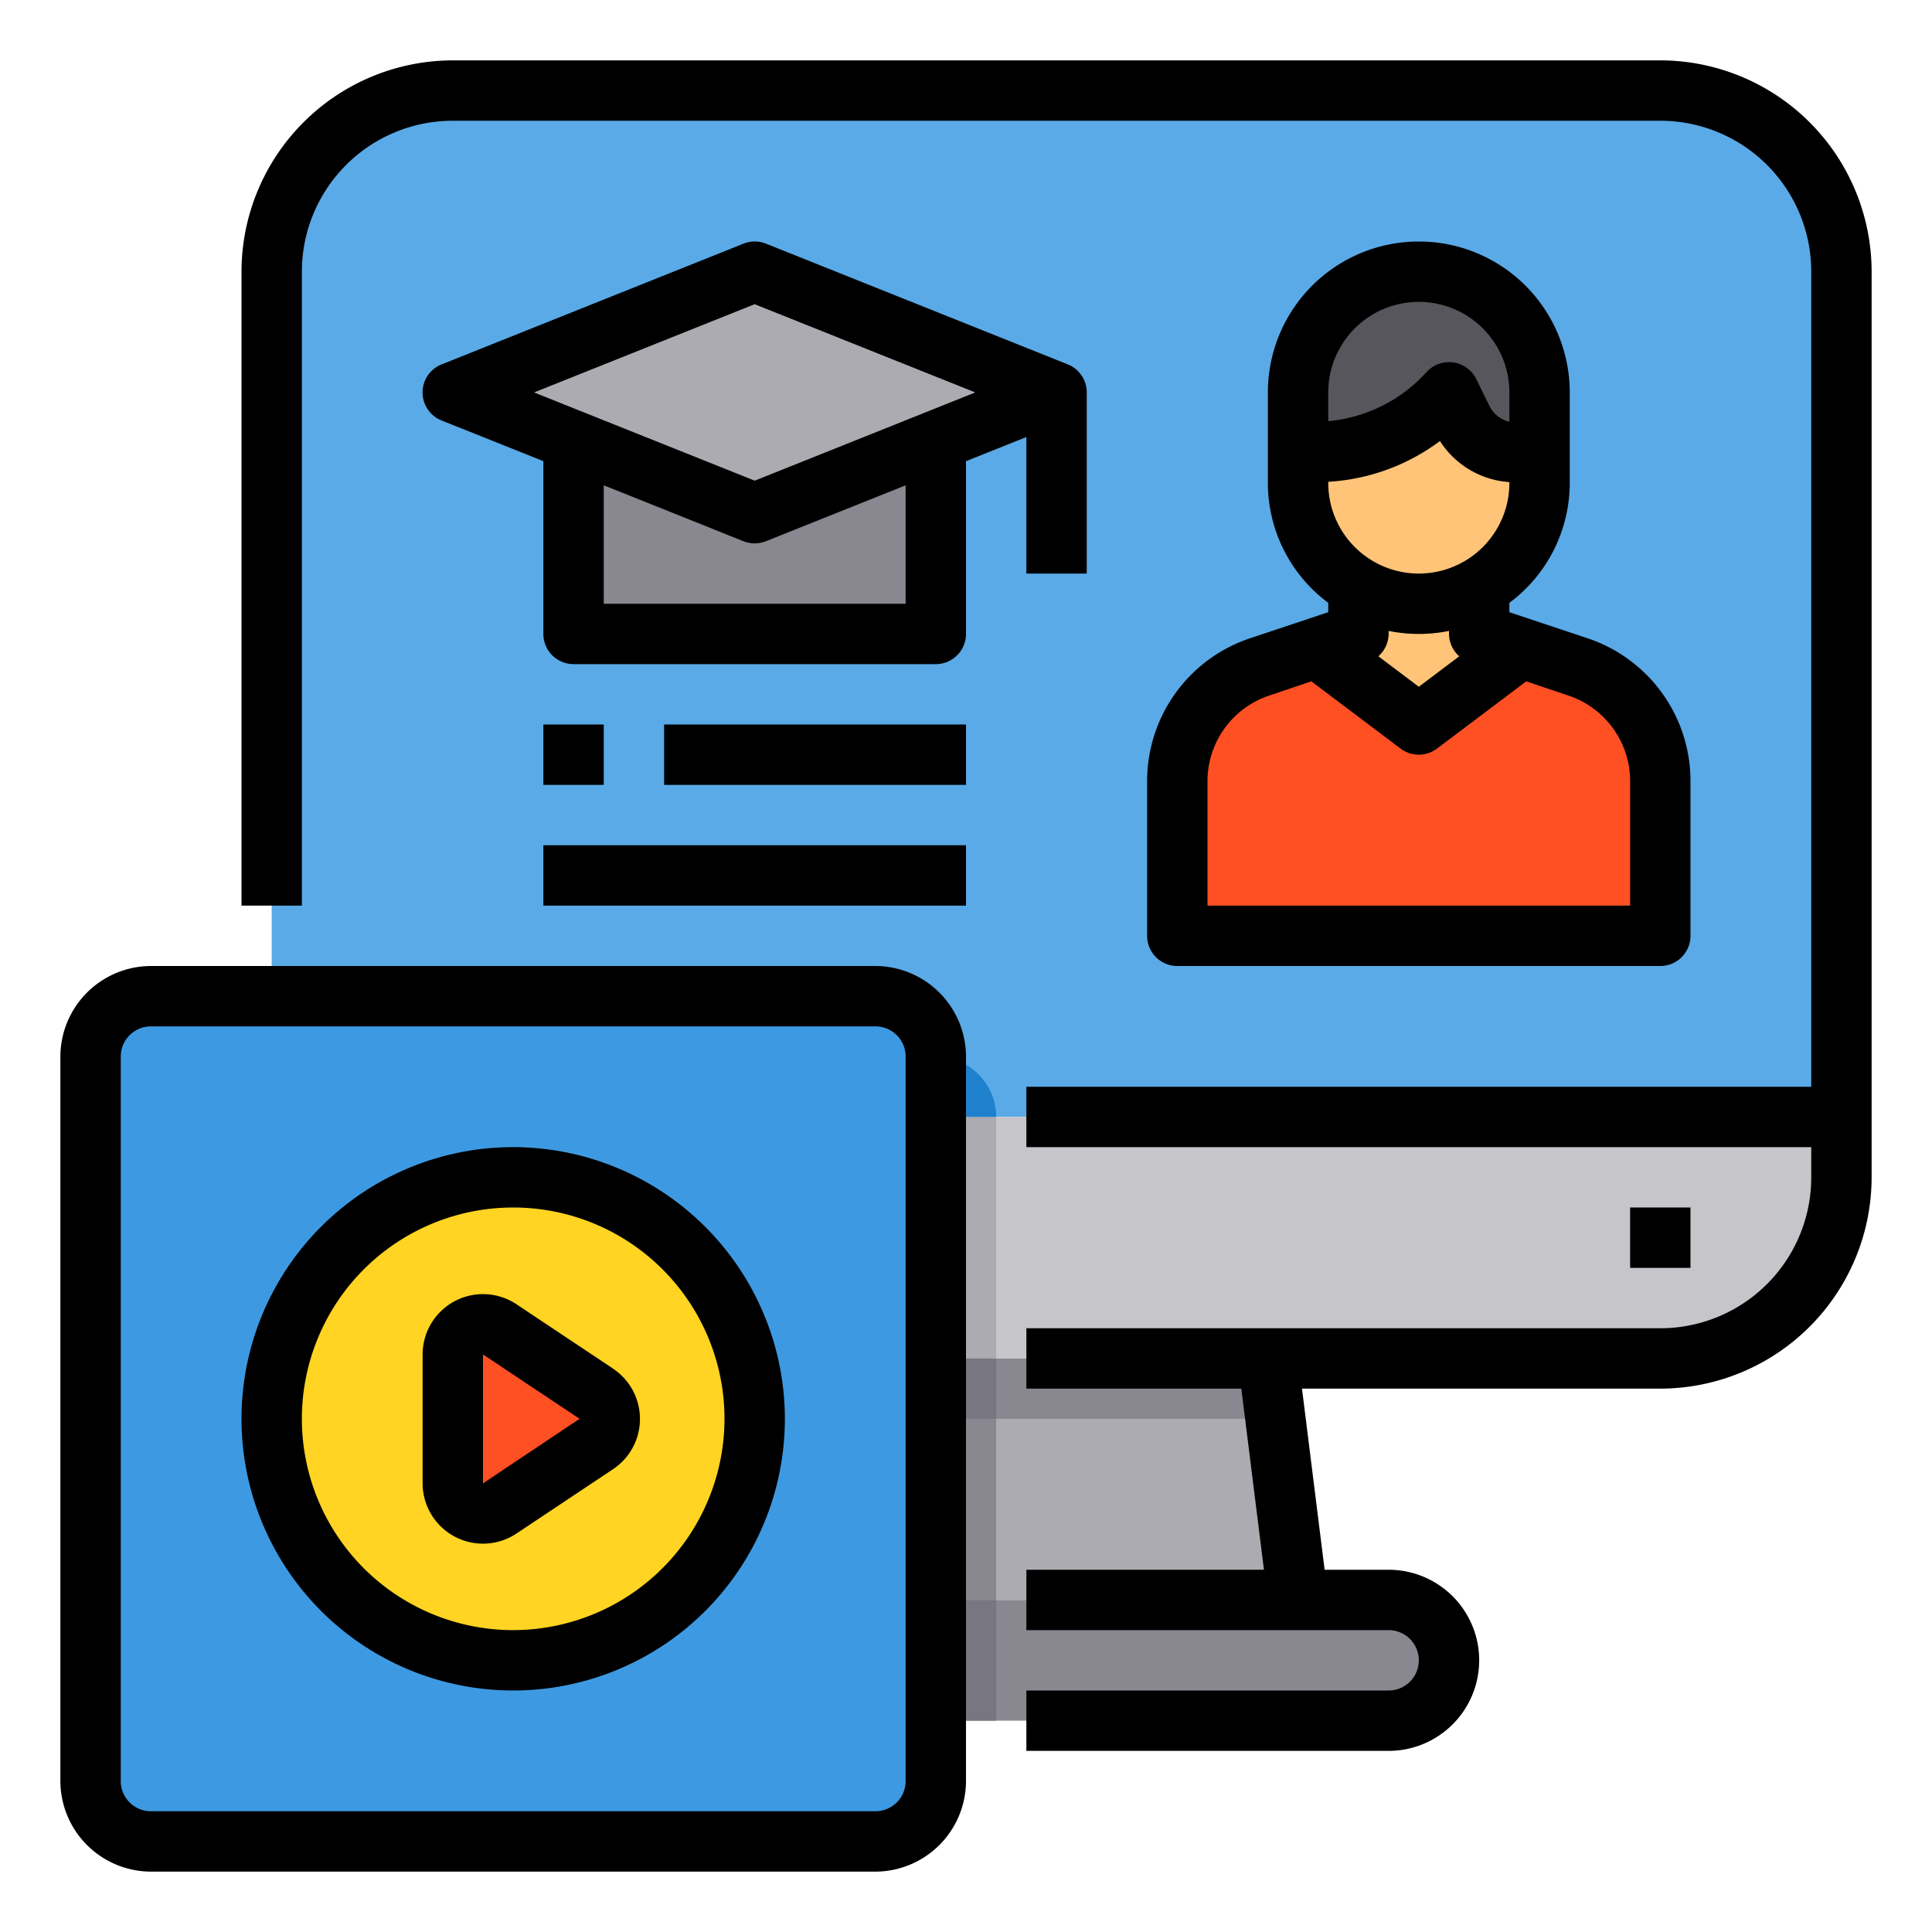 <svg height="512" viewBox="0 0 64 64" width="512" xmlns="http://www.w3.org/2000/svg"><g id="Computer-Elearning-Lesson-Online-Lesson"><path d="m61 9v28h-52v-28a6.018 6.018 0 0 1 6-6h40a5.91 5.91 0 0 1 1.74.26 6 6 0 0 1 4.26 5.74z" fill="#5aaae7"/><path d="m43 53h-16l1-8h14z" fill="#acabb1"/><path d="m42.25 47h-14.5l.25-2h14z" fill="#898890"/><path d="m46 53h-22a2.015 2.015 0 0 0 -2 2 2.006 2.006 0 0 0 2 2h22a2.015 2.015 0 0 0 2-2 2.006 2.006 0 0 0 -2-2z" fill="#898890"/><path d="m61 37v2a6.018 6.018 0 0 1 -6 6h-40a6.018 6.018 0 0 1 -6-6v-2z" fill="#c6c5ca"/><path d="m55 25.88v5.12h-16v-5.12a3.991 3.991 0 0 1 2.73-3.79l1.89-.63 3.38 2.54 3.38-2.54 1.89.63a3.991 3.991 0 0 1 2.73 3.79z" fill="#ff5023"/><path d="m35 13-4.02 1.61-5.98 2.39-5.98-2.39-4.02-1.61 10-4z" fill="#acabb1"/><rect fill="#3d9ae2" height="28" rx="2" width="28" x="3" y="33"/><path d="m31 14.67v6.33h-12v-6.33l.02-.06 5.98 2.39 5.98-2.39z" fill="#898890"/><path d="m25 47a7.982 7.982 0 1 1 -.25-2 8.239 8.239 0 0 1 .25 2z" fill="#ffd422"/><path d="m19.75 47.83-3.2 2.13a.994.994 0 0 1 -1.55-.83v-4.26a.994.994 0 0 1 1.55-.83l3.2 2.13a.99.99 0 0 1 0 1.66z" fill="#ff5023"/><path d="m31 37h2v8h-2z" fill="#acabb1"/><path d="m31 45h2v2h-2z" fill="#787680"/><path d="m31 47h2v6h-2z" fill="#898890"/><path d="m31 53h2v4h-2z" fill="#787680"/><path d="m31 35v2h2a2.006 2.006 0 0 0 -2-2z" fill="#1e81ce"/><path d="m49 21v-1-.54-.46h-4v.46.54 1l-1.38.46 3.38 2.54 3.38-2.54z" fill="#ffc477"/><path d="m49 19.46v1a3.974 3.974 0 0 1 -4 0v-1a3.974 3.974 0 0 0 4 0z" fill="#ffb655"/><path d="m51 15v1a4.025 4.025 0 0 1 -1.17 2.83 4.225 4.225 0 0 1 -.83.63 4 4 0 0 1 -6-3.46v-1h.51a5.993 5.993 0 0 0 4.25-1.76l.24-.24.45.89a1.989 1.989 0 0 0 1.79 1.11z" fill="#ffc477"/><path d="m51 13v2h-.76a1.989 1.989 0 0 1 -1.79-1.11l-.45-.89-.24.24a5.993 5.993 0 0 1 -4.25 1.76h-.51v-2a4 4 0 0 1 8 0z" fill="#57565c"/><path d="m62 9v30a7.008 7.008 0 0 1 -7 7h-11.87l.75 6h2.12a3 3 0 0 1 0 6h-12v-2h12a1 1 0 0 0 0-2h-12v-2h7.87l-.75-6h-7.12v-2h21a5 5 0 0 0 5-5v-1h-26v-2h26v-27a5 5 0 0 0 -5-5h-40a5 5 0 0 0 -5 5v21h-2v-21a7.008 7.008 0 0 1 7-7h40a7.008 7.008 0 0 1 7 7z"/><path d="m54 40h2v2h-2z"/><path d="m29 32h-24a3.009 3.009 0 0 0 -3 3v24a3.009 3.009 0 0 0 3 3h24a3.009 3.009 0 0 0 3-3v-24a3.009 3.009 0 0 0 -3-3zm1 27a1 1 0 0 1 -1 1h-24a1 1 0 0 1 -1-1v-24a1 1 0 0 1 1-1h24a1 1 0 0 1 1 1z"/><path d="m20.307 45.336-3.2-2.132a2 2 0 0 0 -3.107 1.664v4.264a2 2 0 0 0 3.109 1.668l3.2-2.132a2 2 0 0 0 0-3.328zm-4.307 3.802v-4.27l3.2 2.132z"/><path d="m17 38a9 9 0 1 0 9 9 9.01 9.01 0 0 0 -9-9zm0 16a7 7 0 1 1 7-7 7.008 7.008 0 0 1 -7 7z"/><path d="m52.58 21.14-2.58-.86v-.31a4.952 4.952 0 0 0 2-3.97v-3a5 5 0 0 0 -10 0v3a4.952 4.952 0 0 0 2 3.97v.31l-2.58.86a4.987 4.987 0 0 0 -3.42 4.74v5.12a1 1 0 0 0 1 1h16a1 1 0 0 0 1-1v-5.12a4.987 4.987 0 0 0 -3.42-4.74zm-8.58-8.14a3 3 0 0 1 6 0v.97a.988.988 0 0 1 -.66-.52l-.44-.9a1.008 1.008 0 0 0 -1.61-.26l-.24.25a4.979 4.979 0 0 1 -3.05 1.41zm0 2.96a6.84 6.84 0 0 0 3.7-1.35 2.968 2.968 0 0 0 2.3 1.36v.03a3 3 0 0 1 -6 0zm4.34 5.78-1.34 1.01-1.34-1.01a.994.994 0 0 0 .34-.74v-.1a5.05 5.05 0 0 0 2 0v.1a.994.994 0 0 0 .34.74zm5.66 8.26h-14v-4.12a2.988 2.988 0 0 1 2.05-2.84l1.39-.47 2.96 2.23a1 1 0 0 0 1.2 0l2.96-2.23 1.39.47a2.988 2.988 0 0 1 2.05 2.84z"/><path d="m34 14.477v4.523h2v-6a1 1 0 0 0 -.628-.929l-10-4a1.007 1.007 0 0 0 -.744 0l-10 4a1 1 0 0 0 0 1.858l3.372 1.348v5.723a1 1 0 0 0 1 1h12a1 1 0 0 0 1-1v-5.723zm-9-4.4 7.308 2.923-7.308 2.923-7.308-2.923zm5 9.923h-10v-3.923l4.628 1.852a1.01 1.01 0 0 0 .744 0l4.628-1.852z"/><path d="m18 24h2v2h-2z"/><path d="m22 24h10v2h-10z"/><path d="m18 28h14v2h-14z"/></g></svg>